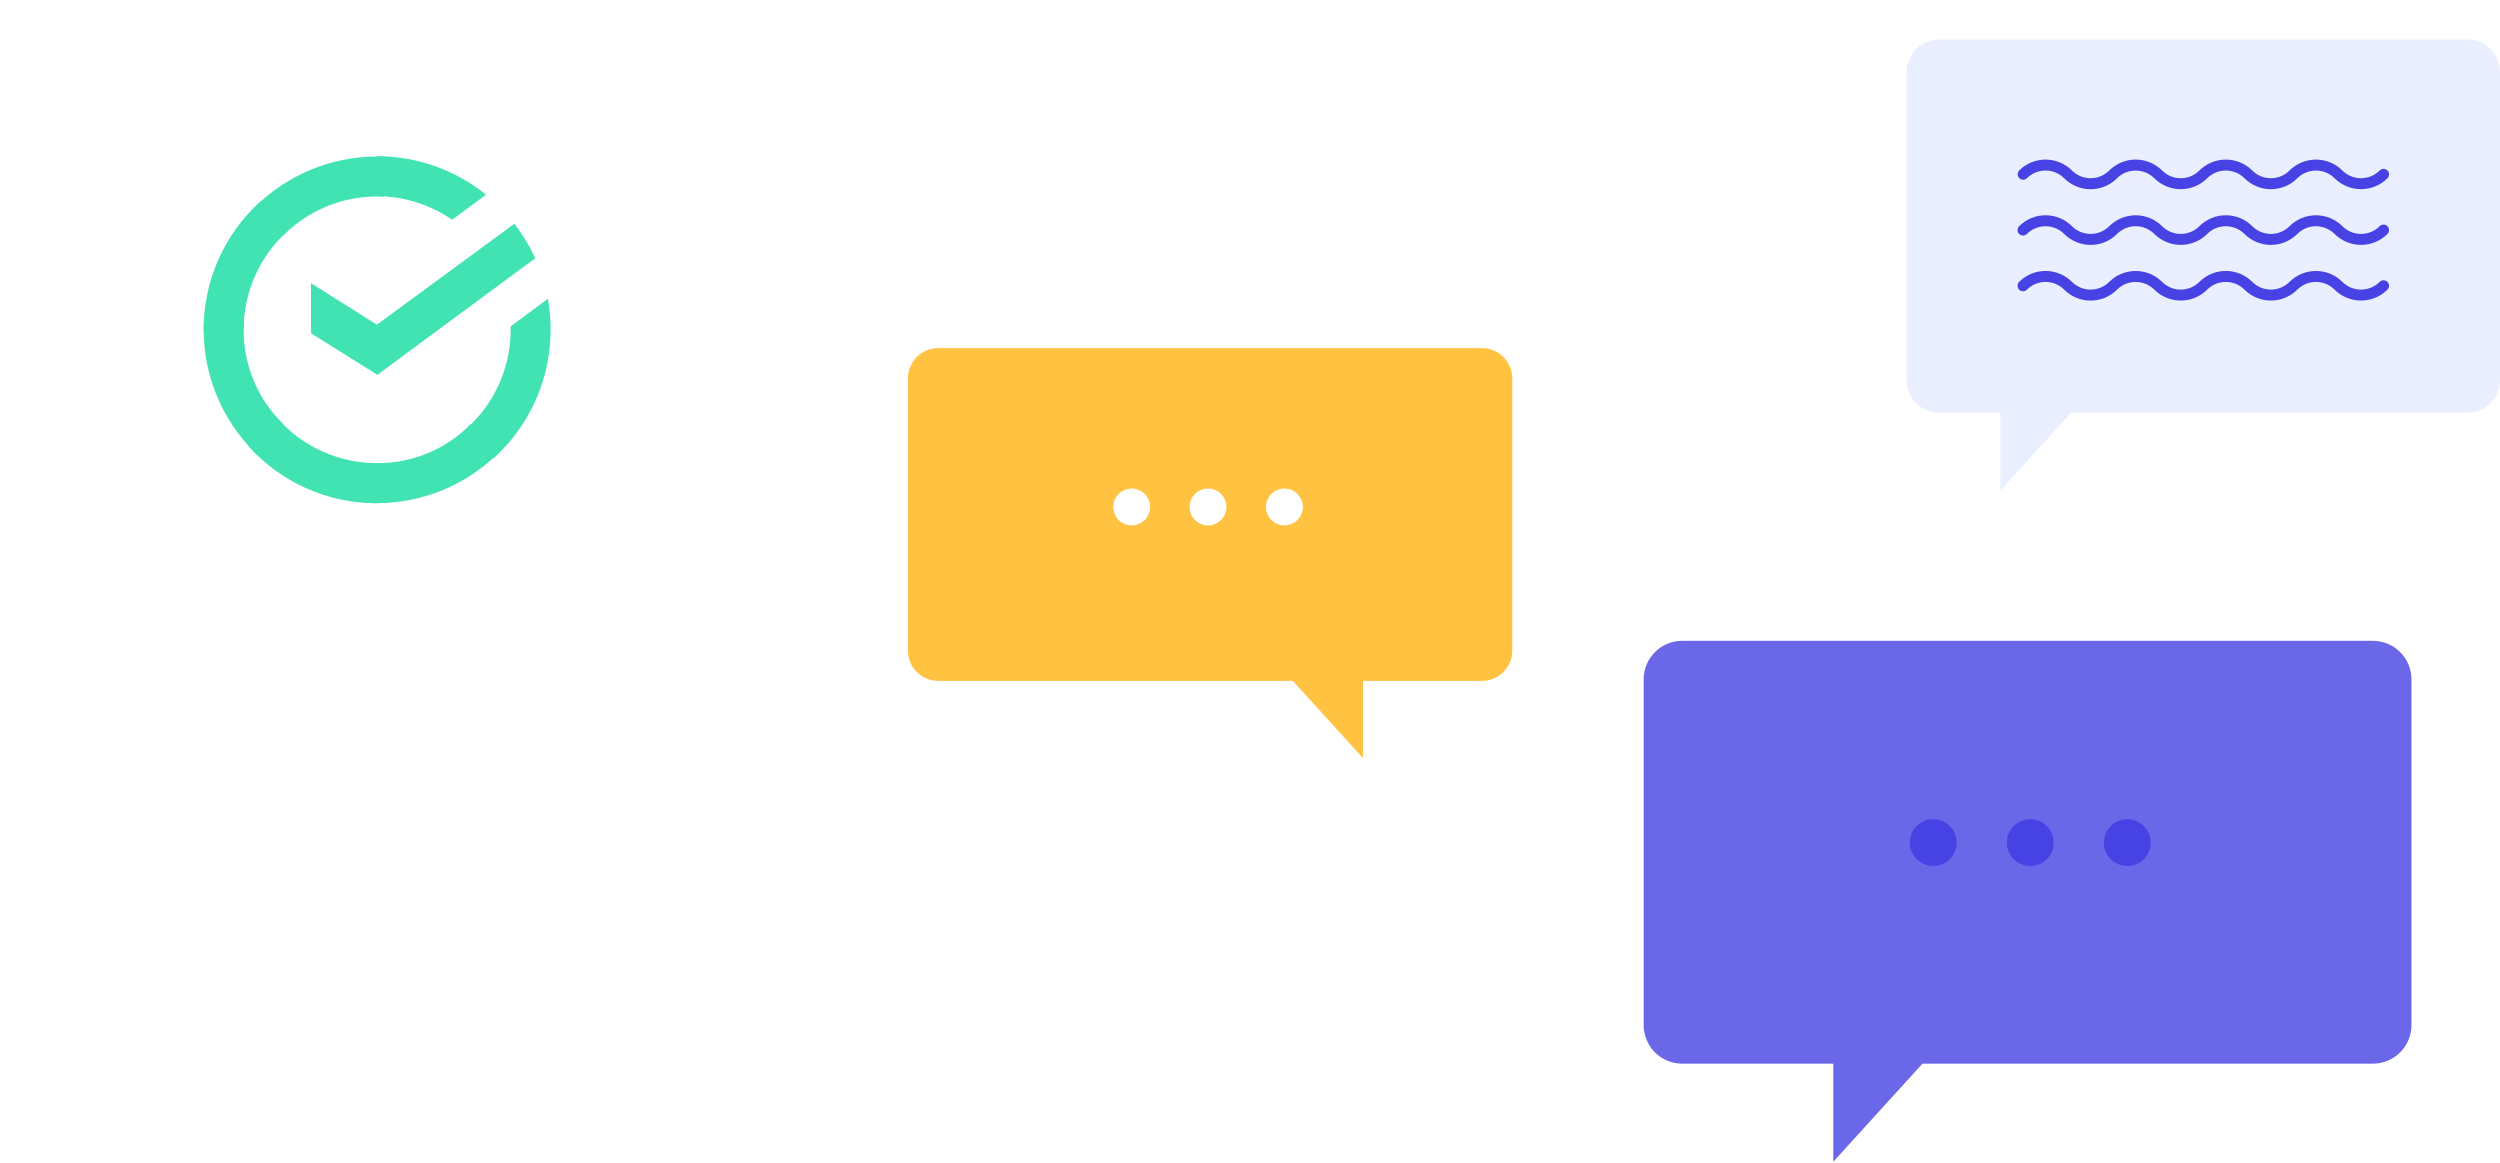<?xml version="1.0" encoding="UTF-8"?> <svg xmlns="http://www.w3.org/2000/svg" width="316" height="147" viewBox="0 0 316 147" fill="none"> <path d="M299.952 81H212.63C211.99 81 211.356 81.126 210.764 81.371C210.173 81.616 209.636 81.975 209.183 82.428C208.731 82.881 208.372 83.418 208.128 84.01C207.883 84.602 207.757 85.235 207.758 85.876V129.571C207.757 130.211 207.883 130.845 208.128 131.436C208.372 132.028 208.731 132.565 209.183 133.018C209.636 133.471 210.173 133.83 210.764 134.075C211.356 134.32 211.99 134.446 212.63 134.446H231.728V146.842L242.999 134.446H299.934C301.227 134.446 302.467 133.933 303.381 133.018C304.296 132.104 304.809 130.864 304.809 129.571V85.857C304.804 84.571 304.291 83.338 303.381 82.428C302.471 81.518 301.239 81.005 299.952 81Z" fill="#6B67E9"></path> <path d="M247.321 106.498C247.321 105.912 247.147 105.339 246.821 104.852C246.496 104.365 246.033 103.985 245.492 103.761C244.951 103.537 244.355 103.478 243.781 103.593C243.206 103.707 242.678 103.989 242.264 104.403C241.85 104.817 241.568 105.345 241.453 105.92C241.339 106.494 241.398 107.09 241.622 107.631C241.846 108.172 242.226 108.635 242.713 108.961C243.2 109.286 243.773 109.46 244.358 109.46C244.748 109.461 245.133 109.385 245.493 109.236C245.853 109.088 246.18 108.869 246.455 108.594C246.73 108.319 246.948 107.992 247.097 107.632C247.246 107.273 247.322 106.887 247.321 106.498Z" fill="#4742E4"></path> <path d="M259.582 106.498C259.581 105.912 259.406 105.339 259.079 104.853C258.752 104.367 258.288 103.988 257.746 103.765C257.204 103.543 256.608 103.486 256.034 103.602C255.46 103.718 254.932 104.001 254.519 104.417C254.106 104.833 253.826 105.361 253.713 105.936C253.601 106.512 253.661 107.107 253.888 107.648C254.114 108.188 254.495 108.65 254.983 108.974C255.472 109.297 256.045 109.469 256.631 109.467C257.02 109.467 257.405 109.389 257.764 109.24C258.123 109.09 258.449 108.871 258.723 108.595C258.997 108.319 259.214 107.992 259.362 107.632C259.509 107.272 259.584 106.887 259.582 106.498Z" fill="#4742E4"></path> <path d="M271.85 106.498C271.848 105.912 271.674 105.341 271.347 104.855C271.021 104.368 270.558 103.99 270.017 103.767C269.476 103.544 268.881 103.486 268.307 103.6C267.733 103.715 267.206 103.998 266.792 104.412C266.378 104.826 266.097 105.353 265.983 105.928C265.868 106.502 265.927 107.097 266.151 107.638C266.375 108.179 266.754 108.641 267.24 108.967C267.727 109.292 268.299 109.466 268.884 109.467C269.274 109.468 269.661 109.392 270.021 109.243C270.382 109.094 270.709 108.875 270.985 108.599C271.26 108.323 271.479 107.996 271.627 107.635C271.776 107.274 271.851 106.888 271.85 106.498Z" fill="#4742E4"></path> <path d="M118.595 44H187.32C187.824 44 188.323 44.099 188.788 44.292C189.254 44.485 189.676 44.768 190.033 45.124C190.389 45.481 190.671 45.904 190.863 46.369C191.056 46.835 191.155 47.334 191.154 47.838V82.229C191.154 83.246 190.75 84.221 190.031 84.94C189.312 85.659 188.337 86.063 187.32 86.063H172.283V95.821L163.411 86.063H118.595C118.092 86.063 117.593 85.965 117.127 85.772C116.662 85.58 116.238 85.297 115.882 84.941C115.526 84.585 115.243 84.162 115.05 83.697C114.857 83.231 114.758 82.733 114.758 82.229V47.838C114.758 46.82 115.162 45.844 115.882 45.124C116.602 44.404 117.578 44 118.595 44Z" fill="#FFC241"></path> <path d="M160.018 64.082C160.018 63.621 160.154 63.17 160.41 62.787C160.667 62.403 161.031 62.104 161.457 61.928C161.883 61.752 162.352 61.705 162.804 61.795C163.256 61.885 163.672 62.107 163.998 62.433C164.324 62.759 164.546 63.175 164.636 63.627C164.726 64.079 164.679 64.548 164.503 64.974C164.327 65.4 164.028 65.764 163.644 66.02C163.261 66.277 162.81 66.413 162.349 66.413C162.043 66.414 161.739 66.354 161.456 66.237C161.173 66.12 160.916 65.948 160.699 65.731C160.483 65.515 160.311 65.258 160.194 64.975C160.077 64.692 160.017 64.388 160.018 64.082Z" fill="white"></path> <path d="M150.363 64.082C150.363 63.621 150.5 63.17 150.756 62.787C151.012 62.403 151.376 62.104 151.803 61.928C152.229 61.752 152.697 61.705 153.15 61.795C153.602 61.885 154.017 62.107 154.343 62.433C154.669 62.759 154.891 63.175 154.981 63.627C155.071 64.079 155.025 64.548 154.849 64.974C154.672 65.4 154.373 65.764 153.99 66.02C153.607 66.277 153.156 66.413 152.695 66.413C152.076 66.413 151.483 66.168 151.046 65.731C150.609 65.293 150.363 64.7 150.363 64.082Z" fill="white"></path> <path d="M140.713 64.082C140.713 63.621 140.85 63.17 141.106 62.787C141.362 62.403 141.726 62.104 142.152 61.928C142.578 61.752 143.047 61.705 143.499 61.795C143.951 61.885 144.367 62.107 144.693 62.433C145.019 62.759 145.241 63.175 145.331 63.627C145.421 64.079 145.375 64.548 145.198 64.974C145.022 65.4 144.723 65.764 144.34 66.02C143.956 66.277 143.505 66.413 143.044 66.413C142.738 66.413 142.435 66.353 142.152 66.236C141.869 66.119 141.612 65.947 141.396 65.731C141.179 65.514 141.008 65.257 140.89 64.974C140.773 64.691 140.713 64.388 140.713 64.082Z" fill="white"></path> <g filter="url(#filter0_d_360_1788)"> <circle cx="47.476" cy="41.476" r="32.476" fill="white"></circle> </g> <g clip-path="url(#clip0_360_1788)"> <path d="M65.019 28.283C66.055 29.635 66.94 31.097 67.656 32.642L47.691 47.38L39.31 42.121V35.79L47.636 41.04L65.019 28.283Z" fill="#42E3B2"></path> <path d="M30.795 41.686C30.788 41.398 30.803 41.109 30.84 40.823L25.783 40.565C25.783 40.909 25.738 41.297 25.738 41.646C25.738 44.528 26.307 47.383 27.412 50.045C28.517 52.706 30.136 55.123 32.177 57.156L35.766 53.57C34.188 52.022 32.935 50.173 32.081 48.132C31.227 46.091 30.79 43.899 30.795 41.686V41.686Z" fill="#42E3B2"></path> <path d="M47.637 24.837C47.925 24.831 48.213 24.844 48.5 24.878L48.761 19.827C48.414 19.827 48.026 19.782 47.678 19.782C44.796 19.78 41.943 20.349 39.28 21.453C36.618 22.558 34.2 24.179 32.164 26.221L35.754 29.807C37.307 28.233 39.158 26.982 41.198 26.129C43.238 25.276 45.427 24.837 47.637 24.837V24.837Z" fill="#42E3B2"></path> <path d="M47.636 58.54C47.346 58.547 47.057 58.533 46.769 58.499L46.525 63.555C46.868 63.555 47.261 63.6 47.605 63.6C50.486 63.602 53.34 63.034 56.002 61.929C58.664 60.824 61.082 59.203 63.118 57.161L59.533 53.575C57.986 55.162 56.135 56.42 54.09 57.273C52.046 58.126 49.851 58.557 47.636 58.54V58.54Z" fill="#42E3B2"></path> <path d="M57.154 27.772L61.435 24.607C57.524 21.456 52.656 19.739 47.637 19.741V24.792C51.035 24.814 54.349 25.851 57.154 27.772V27.772Z" fill="#42E3B2"></path> <path d="M69.599 41.687C69.594 40.369 69.479 39.055 69.255 37.757L64.546 41.257C64.607 43.685 64.14 46.097 63.178 48.326C62.216 50.555 60.782 52.548 58.975 54.167L62.388 57.925C64.658 55.874 66.472 53.37 67.714 50.572C68.956 47.775 69.598 44.748 69.599 41.687V41.687Z" fill="#42E3B2"></path> <path d="M47.637 58.54C45.281 58.543 42.951 58.048 40.799 57.087C38.647 56.126 36.721 54.722 35.148 52.965L31.383 56.379C33.433 58.661 35.94 60.484 38.74 61.731C41.541 62.978 44.572 63.619 47.637 63.614V58.54Z" fill="#42E3B2"></path> <path d="M36.372 29.188L32.959 25.425C30.681 27.473 28.861 29.978 27.616 32.778C26.372 35.577 25.73 38.608 25.734 41.673H30.791C30.795 39.316 31.294 36.987 32.256 34.836C33.217 32.685 34.62 30.761 36.372 29.188V29.188Z" fill="#42E3B2"></path> </g> <path d="M245.116 5H311.886C312.977 5 314.024 5.433 314.795 6.205C315.567 6.976 316 8.023 316 9.114V48.066C316 49.157 315.567 50.203 314.795 50.975C314.024 51.746 312.977 52.18 311.886 52.18H261.778L252.849 62.001V52.172H245.116C244.026 52.173 242.98 51.741 242.208 50.971C241.437 50.201 241.002 49.156 241 48.066V9.114C241.001 8.022 241.434 6.976 242.206 6.205C242.978 5.433 244.025 5 245.116 5Z" fill="#E9EFFF"></path> <path d="M264.257 37.995C264.877 37.996 265.49 37.874 266.062 37.637C266.634 37.4 267.153 37.051 267.59 36.612C268.216 35.988 269.064 35.638 269.948 35.638C270.832 35.638 271.68 35.988 272.307 36.612C273.194 37.496 274.395 37.992 275.647 37.992C276.899 37.992 278.1 37.496 278.987 36.612C279.296 36.302 279.663 36.056 280.068 35.889C280.472 35.721 280.906 35.635 281.343 35.635C281.781 35.635 282.215 35.721 282.619 35.889C283.023 36.056 283.391 36.302 283.7 36.612C284.586 37.496 285.787 37.993 287.039 37.993C288.291 37.993 289.492 37.496 290.378 36.612C290.687 36.302 291.055 36.056 291.46 35.888C291.864 35.721 292.298 35.634 292.736 35.634C293.174 35.634 293.607 35.721 294.012 35.888C294.416 36.056 294.784 36.302 295.093 36.612C295.98 37.496 297.181 37.992 298.433 37.992C299.685 37.992 300.886 37.496 301.773 36.612C301.903 36.481 301.977 36.304 301.977 36.12C301.977 35.936 301.903 35.759 301.773 35.629C301.643 35.498 301.466 35.425 301.281 35.425C301.097 35.425 300.92 35.498 300.79 35.629C300.48 35.938 300.113 36.184 299.708 36.352C299.304 36.52 298.87 36.606 298.432 36.606C297.994 36.606 297.561 36.52 297.156 36.352C296.752 36.184 296.384 35.938 296.075 35.629C295.188 34.745 293.987 34.25 292.736 34.25C291.484 34.25 290.284 34.745 289.397 35.629C289.087 35.938 288.72 36.184 288.315 36.351C287.911 36.519 287.478 36.605 287.04 36.605C286.602 36.605 286.169 36.519 285.764 36.351C285.36 36.184 284.993 35.938 284.683 35.629C283.797 34.744 282.596 34.247 281.343 34.247C280.091 34.247 278.89 34.744 278.004 35.629C277.694 35.938 277.327 36.184 276.922 36.352C276.517 36.52 276.084 36.606 275.646 36.606C275.208 36.606 274.774 36.52 274.37 36.352C273.965 36.184 273.598 35.938 273.288 35.629C272.401 34.745 271.2 34.25 269.948 34.25C268.697 34.25 267.496 34.745 266.609 35.629C266.299 35.938 265.932 36.184 265.527 36.351C265.123 36.519 264.689 36.605 264.252 36.605C263.814 36.605 263.381 36.519 262.976 36.351C262.572 36.184 262.204 35.938 261.895 35.629C261.009 34.744 259.809 34.248 258.557 34.248C257.305 34.248 256.105 34.744 255.219 35.629C255.089 35.759 255.015 35.935 255.015 36.12C255.015 36.304 255.088 36.48 255.218 36.611C255.348 36.741 255.525 36.814 255.709 36.815C255.893 36.815 256.07 36.742 256.2 36.612C256.51 36.302 256.877 36.056 257.282 35.889C257.686 35.721 258.119 35.635 258.557 35.635C258.995 35.635 259.428 35.721 259.833 35.889C260.237 36.056 260.604 36.302 260.914 36.612C261.352 37.052 261.873 37.401 262.447 37.639C263.021 37.876 263.636 37.997 264.257 37.995Z" fill="#4742E4"></path> <path d="M264.257 30.956C264.877 30.957 265.49 30.835 266.062 30.598C266.634 30.36 267.153 30.012 267.59 29.573C267.899 29.263 268.267 29.017 268.672 28.849C269.076 28.681 269.51 28.595 269.948 28.595C270.387 28.595 270.82 28.681 271.225 28.849C271.63 29.017 271.997 29.263 272.307 29.573C273.194 30.457 274.395 30.953 275.647 30.953C276.899 30.953 278.1 30.457 278.987 29.573C279.296 29.263 279.663 29.018 280.068 28.85C280.472 28.683 280.906 28.596 281.343 28.596C281.781 28.596 282.215 28.683 282.619 28.85C283.023 29.018 283.391 29.263 283.7 29.573C284.586 30.458 285.787 30.956 287.039 30.956C288.291 30.956 289.492 30.458 290.378 29.573C290.687 29.263 291.055 29.017 291.46 28.85C291.864 28.682 292.298 28.596 292.736 28.596C293.174 28.596 293.607 28.682 294.012 28.85C294.416 29.017 294.784 29.263 295.093 29.573C295.98 30.457 297.181 30.953 298.433 30.953C299.685 30.953 300.886 30.457 301.773 29.573C301.903 29.442 301.977 29.266 301.977 29.081C301.977 28.897 301.903 28.72 301.773 28.59C301.643 28.459 301.466 28.386 301.281 28.386C301.097 28.386 300.92 28.459 300.79 28.59C300.48 28.9 300.113 29.145 299.708 29.313C299.304 29.481 298.87 29.567 298.432 29.567C297.994 29.567 297.561 29.481 297.156 29.313C296.752 29.145 296.384 28.9 296.075 28.59C295.188 27.707 293.987 27.211 292.736 27.211C291.484 27.211 290.284 27.707 289.397 28.59C289.087 28.899 288.72 29.145 288.315 29.312C287.911 29.48 287.478 29.566 287.04 29.566C286.602 29.566 286.169 29.48 285.764 29.312C285.36 29.145 284.993 28.899 284.683 28.59C283.797 27.705 282.596 27.208 281.343 27.208C280.091 27.208 278.89 27.705 278.004 28.59C277.694 28.9 277.327 29.145 276.922 29.313C276.517 29.481 276.084 29.567 275.646 29.567C275.208 29.567 274.774 29.481 274.37 29.313C273.965 29.145 273.598 28.9 273.288 28.59C272.401 27.707 271.2 27.211 269.948 27.211C268.697 27.211 267.496 27.707 266.609 28.59C266.299 28.899 265.932 29.145 265.527 29.312C265.123 29.48 264.689 29.566 264.252 29.566C263.814 29.566 263.381 29.48 262.976 29.312C262.572 29.145 262.204 28.899 261.895 28.59C261.009 27.706 259.809 27.209 258.557 27.209C257.305 27.209 256.105 27.706 255.219 28.59C255.089 28.72 255.015 28.896 255.015 29.081C255.015 29.265 255.088 29.442 255.218 29.572C255.348 29.702 255.525 29.776 255.709 29.776C255.893 29.776 256.07 29.703 256.2 29.573C256.51 29.263 256.877 29.018 257.282 28.85C257.686 28.683 258.119 28.596 258.557 28.596C258.995 28.596 259.428 28.683 259.833 28.85C260.237 29.018 260.604 29.263 260.914 29.573C261.352 30.014 261.873 30.363 262.447 30.6C263.021 30.837 263.636 30.959 264.257 30.956Z" fill="#4742E4"></path> <path d="M264.258 23.915C264.877 23.916 265.491 23.795 266.063 23.558C266.635 23.32 267.154 22.972 267.59 22.532C268.217 21.909 269.065 21.558 269.949 21.558C270.833 21.558 271.681 21.909 272.308 22.532C273.194 23.417 274.395 23.913 275.647 23.913C276.9 23.913 278.101 23.417 278.987 22.532C279.297 22.223 279.664 21.977 280.069 21.809C280.473 21.642 280.906 21.556 281.344 21.556C281.782 21.556 282.215 21.642 282.62 21.809C283.024 21.977 283.391 22.223 283.701 22.532C284.586 23.418 285.787 23.915 287.04 23.915C288.292 23.915 289.493 23.418 290.379 22.532C291.005 21.909 291.853 21.559 292.736 21.559C293.62 21.559 294.468 21.909 295.094 22.532C295.98 23.417 297.182 23.913 298.434 23.913C299.686 23.913 300.887 23.417 301.774 22.532C301.838 22.468 301.889 22.391 301.924 22.307C301.959 22.222 301.977 22.132 301.977 22.041C301.976 21.95 301.958 21.859 301.923 21.775C301.888 21.691 301.837 21.614 301.773 21.55C301.708 21.486 301.632 21.434 301.547 21.4C301.463 21.365 301.373 21.347 301.281 21.347C301.19 21.347 301.1 21.365 301.016 21.4C300.932 21.435 300.855 21.486 300.791 21.551C300.481 21.861 300.114 22.107 299.709 22.274C299.304 22.442 298.871 22.528 298.433 22.528C297.995 22.528 297.561 22.442 297.157 22.274C296.752 22.107 296.385 21.861 296.075 21.551C295.189 20.667 293.988 20.171 292.736 20.171C291.484 20.171 290.284 20.667 289.397 21.551C289.088 21.86 288.721 22.106 288.316 22.274C287.912 22.441 287.478 22.527 287.041 22.527C286.603 22.527 286.169 22.441 285.765 22.274C285.361 22.106 284.993 21.86 284.684 21.551C283.797 20.666 282.596 20.17 281.344 20.17C280.092 20.17 278.891 20.666 278.004 21.551C277.695 21.861 277.327 22.107 276.923 22.274C276.518 22.442 276.084 22.528 275.647 22.528C275.209 22.528 274.775 22.442 274.37 22.274C273.966 22.107 273.598 21.861 273.289 21.551C272.402 20.667 271.201 20.17 269.949 20.17C268.697 20.17 267.496 20.667 266.609 21.551C266.3 21.86 265.932 22.106 265.528 22.274C265.124 22.441 264.69 22.527 264.252 22.527C263.815 22.527 263.381 22.441 262.977 22.274C262.573 22.106 262.205 21.86 261.896 21.551C261.01 20.667 259.809 20.17 258.558 20.17C257.306 20.17 256.106 20.667 255.22 21.551C255.097 21.683 255.03 21.857 255.033 22.037C255.037 22.216 255.11 22.388 255.237 22.515C255.364 22.642 255.536 22.715 255.715 22.718C255.895 22.722 256.069 22.655 256.201 22.532C256.51 22.223 256.878 21.977 257.282 21.809C257.687 21.642 258.12 21.556 258.558 21.556C258.995 21.556 259.429 21.642 259.833 21.809C260.238 21.977 260.605 22.223 260.914 22.532C261.352 22.973 261.873 23.322 262.447 23.559C263.021 23.797 263.637 23.918 264.258 23.915Z" fill="#4742E4"></path> <defs> <filter id="filter0_d_360_1788" x="0" y="0" width="94.951" height="94.951" filterUnits="userSpaceOnUse" color-interpolation-filters="sRGB"> <feFlood flood-opacity="0" result="BackgroundImageFix"></feFlood> <feColorMatrix in="SourceAlpha" type="matrix" values="0 0 0 0 0 0 0 0 0 0 0 0 0 0 0 0 0 0 127 0" result="hardAlpha"></feColorMatrix> <feOffset dy="6"></feOffset> <feGaussianBlur stdDeviation="7.5"></feGaussianBlur> <feComposite in2="hardAlpha" operator="out"></feComposite> <feColorMatrix type="matrix" values="0 0 0 0 0.227 0 0 0 0 0.21 0 0 0 0 0.742 0 0 0 0.1 0"></feColorMatrix> <feBlend mode="normal" in2="BackgroundImageFix" result="effect1_dropShadow_360_1788"></feBlend> <feBlend mode="normal" in="SourceGraphic" in2="effect1_dropShadow_360_1788" result="shape"></feBlend> </filter> <clipPath id="clip0_360_1788"> <rect width="43.859" height="43.859" fill="white" transform="translate(25.738 19.741)"></rect> </clipPath> </defs> </svg> 